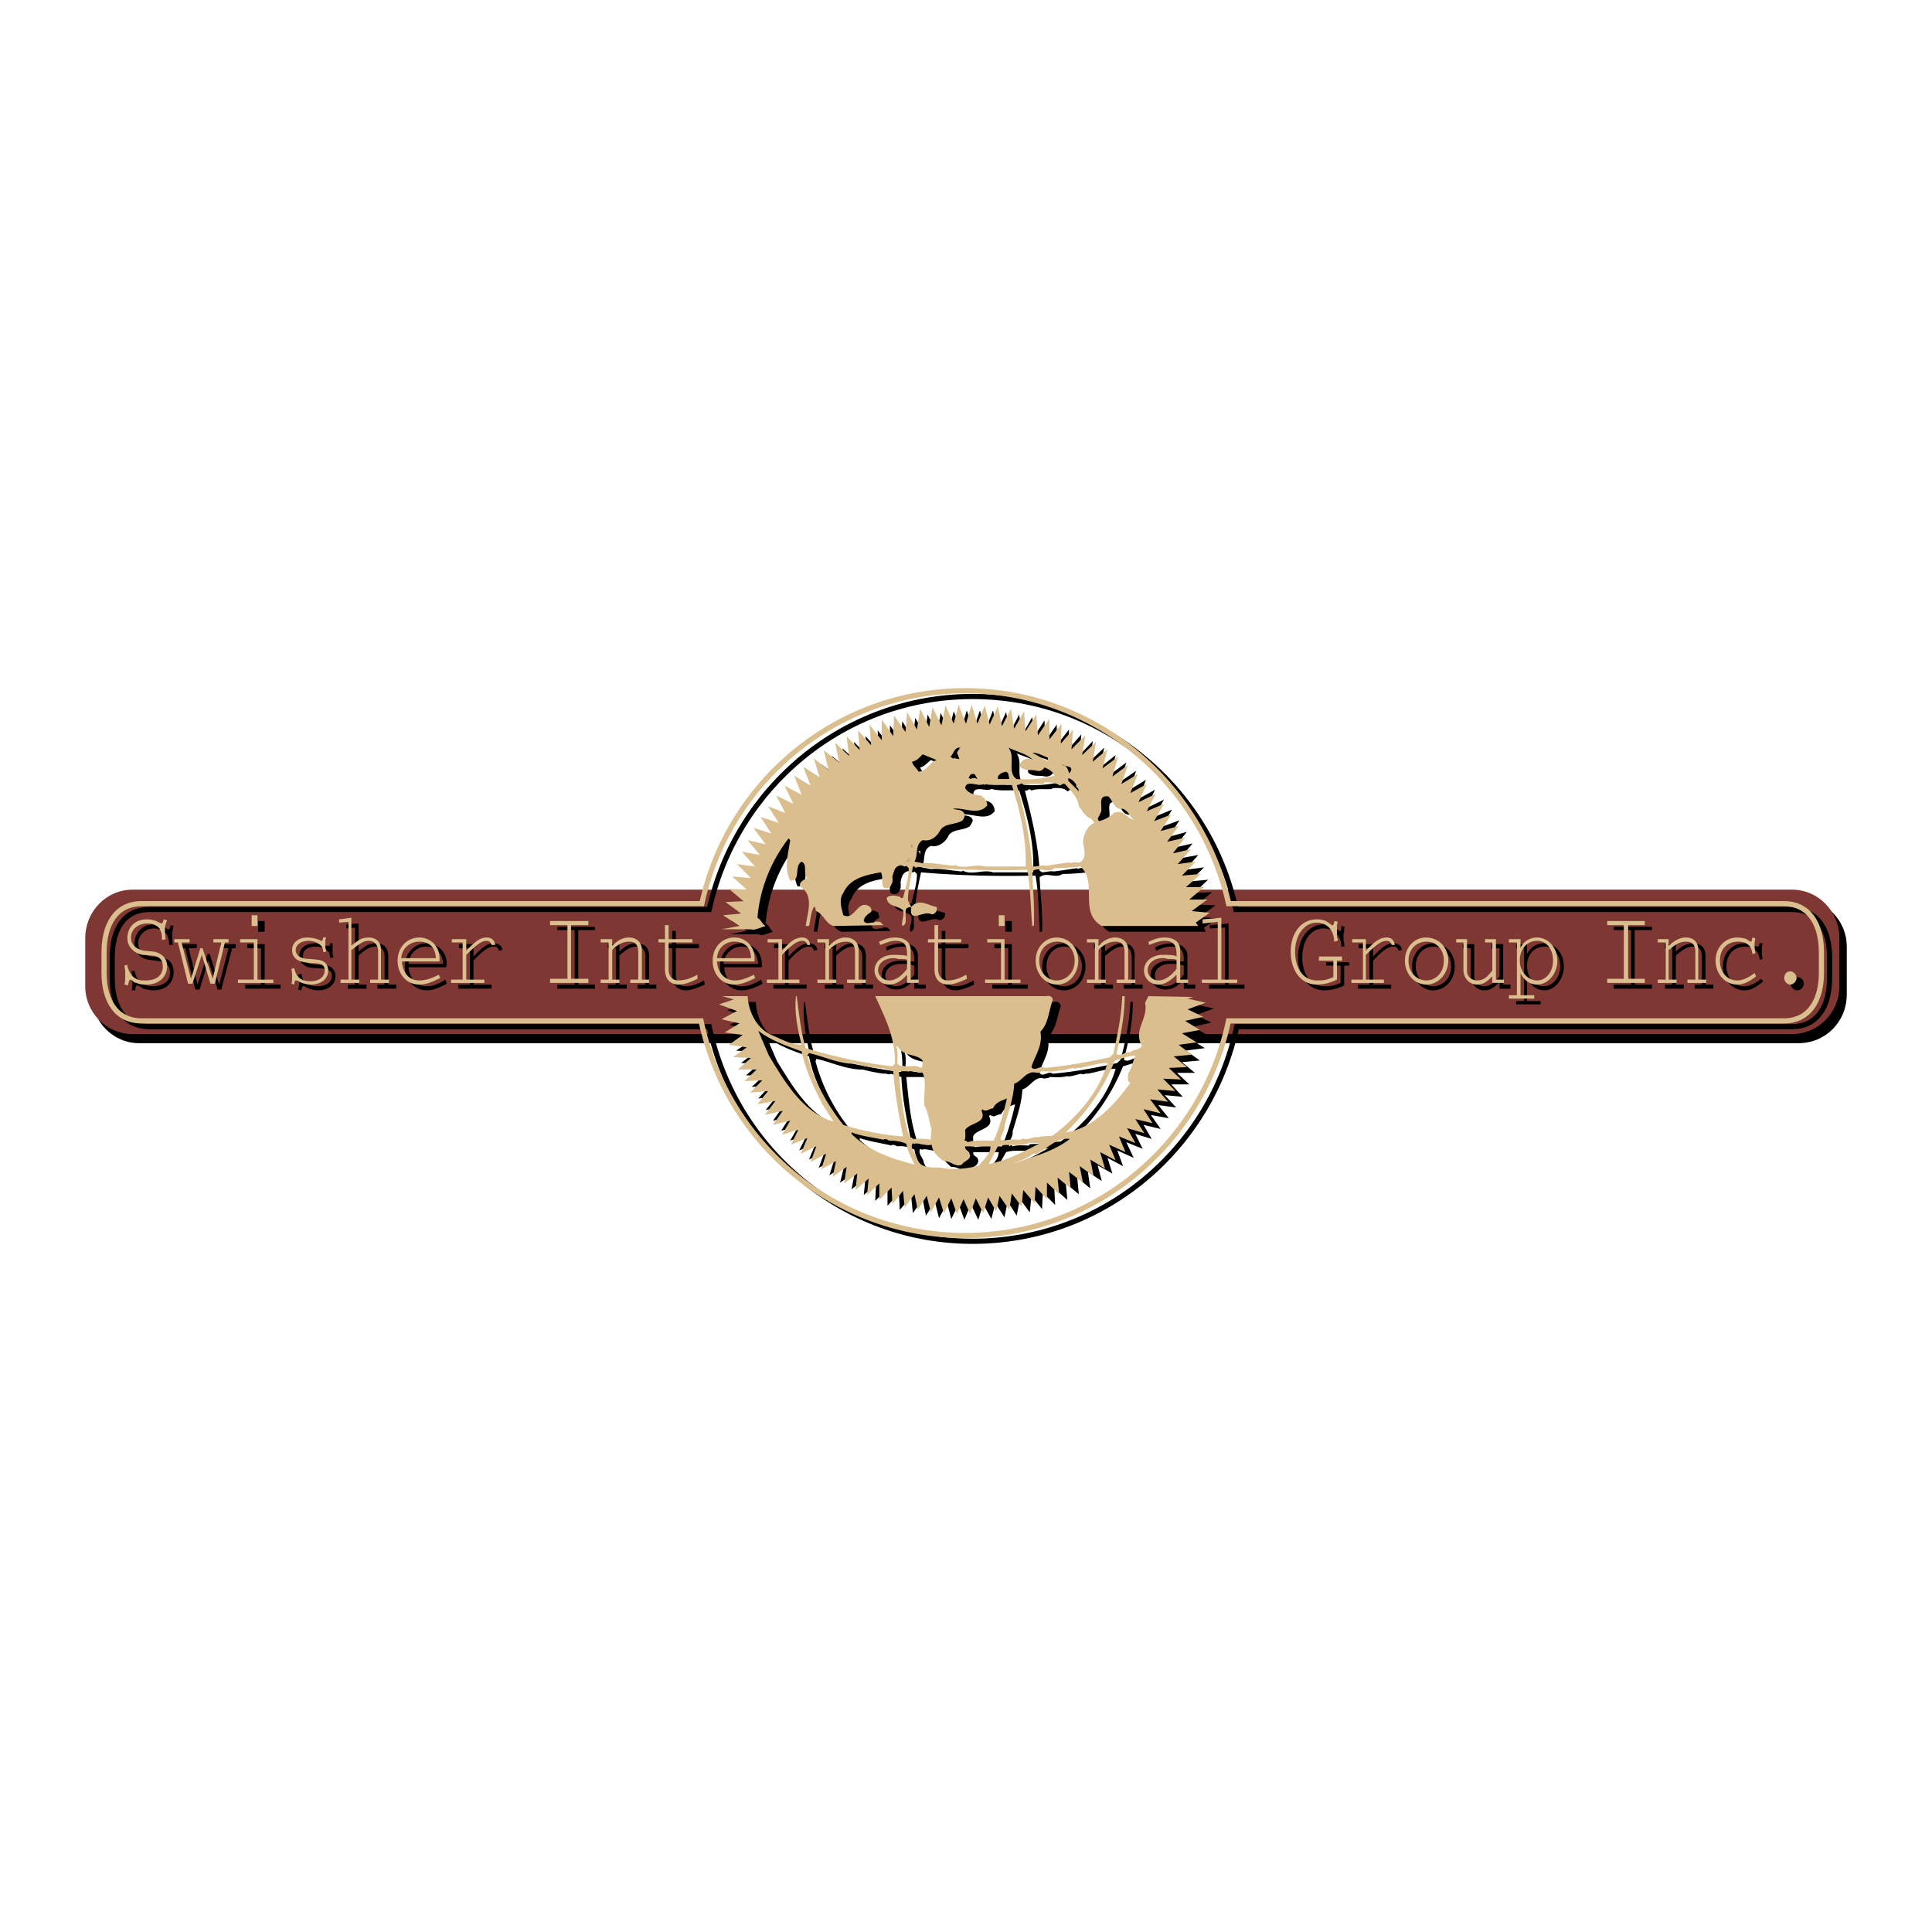<svg xmlns="http://www.w3.org/2000/svg" width="2500" height="2500" viewBox="0 0 192.756 192.756"><path fill-rule="evenodd" clip-rule="evenodd" fill="#fff" d="M0 0h192.756v192.756H0V0z"/><path d="M179.438 104.078c2.693 0 4.814-2.141 4.814-4.859v-4.776c0-2.636-2.121-4.777-4.814-4.777H13.889c-2.611 0-4.732 2.141-4.732 4.777v4.776c0 2.719 2.121 4.859 4.732 4.859h165.549z" fill-rule="evenodd" clip-rule="evenodd"/><path d="M178.785 103.172c2.611 0 4.732-2.141 4.732-4.775V93.62c0-2.718-2.121-4.859-4.732-4.859H13.236c-2.611 0-4.732 2.141-4.732 4.859v4.777c0 2.635 2.122 4.775 4.732 4.775h165.549z" fill-rule="evenodd" clip-rule="evenodd" fill="#7f3733"/><path d="M121.508 91.643l-1.795-.165 1.551-1.153-1.795-.082 1.469-1.235-1.795.082 1.387-1.317-1.795.165 1.387-1.4-1.877.247 1.307-1.482-1.795.329 1.223-1.482-1.795.412 1.225-1.565-1.795.494 1.061-1.647-1.795.658 1.061-1.729-1.795.741.979-1.729-1.713.824.816-1.812-1.633.906.734-1.894-1.633.988.654-1.894-1.551 1.07.57-1.894-1.549 1.153.488-1.894-1.549 1.235.406-1.977-1.387 1.317.246-1.976-1.307 1.4.164-2.059-1.305 1.482.08-1.977-1.223 1.565v-2.059l-1.143 1.647-.082-2.059-1.061 1.647-.164-1.977-.979 1.729-.326-1.977-.898 1.729-.406-1.977-.816 1.812-.49-1.977-.734 1.894-.57-1.894-.652 1.894-.654-1.894-.571 1.894-.734-1.812-.489 1.894-.816-1.73-.326 1.977-.98-1.809-.245 1.977-.979-1.647-.245 1.977-1.061-1.647-.082 1.977-1.142-1.565v2.059l-1.224-1.565.082 1.977-1.305-1.4.245 1.977-1.388-1.4.327 1.977-1.469-1.318.408 1.977-1.469-1.235.49 1.977-1.55-1.153.653 1.895-1.632-1.071.652 1.894-1.632-.988.816 1.895-1.713-.906.897 1.812-1.713-.824.897 1.729-1.713-.741.979 1.729-1.714-.576 1.061 1.646-1.794-.579 1.224 1.647-1.876-.494 1.306 1.564-1.795-.329 1.306 1.399-1.877-.164 1.387 1.317-1.795-.083 1.469 1.318-1.877-.082 1.55 1.235-1.795.083 1.55 1.153-1.795.165 1.55.989-1.713.33h2.937c.245.247 1.061-.165 1.387-.248-.327-.247-.327-.576-.734-.823.245-2.965 1.387-5.683 3.101-7.906l.082.165c-.164 1.235-.571 2.8 0 4.036 1.224.082.408-1.4 1.224-1.894.653.329 0 1.153.49 1.564-.326.247-.734.412-.734.906 1.55.905.734 2.635.652 3.953h.327c.163-.659.163-1.317.408-1.894.326-.083.163.33.326.412.816.411.897 1.235 1.713 1.482l4.896-.082-.326-.33c-.163 0-.408-.083-.571.082-.245-.082-.816.248-.979-.165 0-.412.408-.741.734-.906 0-.165-.082-.329-.082-.494-1.387-.906-1.468 1.4-2.692.823-.245-.658-.571-1.564 0-2.223.571-1.565 2.284-1.894 3.753-2.059.245.412-.082 1.07.163 1.482.326.247.816.083.897-.329.163-.165.082-.577.082-.742.082-.412.164-.906.653-1.071.326-.164.49.248.734 0l.245.248c0 .988-.327 1.977-.571 2.965-.082 0-.245 0-.327-.083-.408-.165-1.061-.247-1.387.083.082.906 1.224.659 1.714 1.235.163.577-.245.988-.082 1.564.653-.165.164-1.235.408-1.729.163-.083.326-.33.408-.083-.163 1.647 1.306.165 2.04.659.408 0 .734-.412.571-.741-.979-.165-1.713-.906-2.611 0l-.326-.659c.082-1.153.326-2.224.571-3.376 3.753.329 7.588.411 11.422.329.326 1.812.326 3.789.408 5.6h.246c.08-1.894-.164-3.624-.246-5.435.734-.577 1.551.165 2.285-.33.734 0 1.877-.083 2.529-.165 1.877 1.646-.164 4.529 2.121 5.929h9.629l-.164-.412 1.385-.903zm-13.055-12.107l-1.061-1.071v-.247c.491.083.899.741 1.061 1.318zm-1.387-2.553c.326.083.816.083.49.577l-.082.083a1.777 1.777 0 0 0-.408-.66c-.162 0-.244-.082-.326-.165.082.083.164.083.326.165zm-1.712-.823c0 .082 0 .247-.082.329l-1.551-.906c.654.083 1.06.412 1.633.577zm-1.469.247c-.326-.165-.734-.165-.979 0-.164.165-.408.329-.326.659.488.494 1.141.247 1.713.412.326 0 .57-.082.734-.329.408.165.896.329.979.823-1.387.33-2.367.412-3.834.33-.898-.906-.082-2.141-.734-3.129.814.327 1.794.575 2.447 1.234zm-2.694 1.153c.326.165.246.494.326.741h-1.223c.001-.494.489-.659.897-.741zm-3.181.247c.082.082.082.33.326.412l-.162.083c-.082-.165-.246-.083-.408-.083l-.082.083c-.082 0-.164-.083-.244-.083.162-.248.08-.577.57-.412zm-1.387-2.636c-.082.082-.245.329-.327.411l.163.659c-.082 0-.326.083-.408-.082-.082.247-.245 0-.408-.083.327-.328.327-.987.98-.905zm-5.14 11.366h-.245c.163-.083.245-.33.326-.33 0 .083 0 .247-.081.33zm.326-1.318l-.164-.33h.164v.33zm0-8.648c.408-.083.734-.494 1.061-.741l1.387.577c-.734.165-.979 1.153-1.795 1.153-.164-.412-.571-.659-.653-.989zm11.259 10.46H99.07c-.979-.33-2.039.329-3.019-.165l-.082.082c-1.061-.082-2.122-.329-3.101-.247l-.897-.165c.408-.741 0-1.73.897-2.142.734.165 1.387-.33 1.713-.906.327-.824 1.55-.577 2.203-1.071.082-.247.328-.412.246-.659-.246-.494-.816-.329-1.224-.494 1.224-.165 2.611.741 3.427-.33 0-.494-.246-.823-.652-.988-.49-.082-1.225-.165-1.469-.741.08-.906 1.305-.165 1.795-.494.896.247 1.875.083 2.773.165.818 2.554 1.552 5.354 1.388 8.155zm5.793-2.471c.082.741.326 1.4-.162 1.977-.328.247-.816-.083-1.143.165l-.082-.083c-.734.083-1.551.247-2.365.329-.246-.082-.898.083-1.143.083l-.246-.165c-.162-2.8-.814-5.436-1.469-7.988.328.082.408-.33.654 0 .57-.247 1.469-.083 2.039-.165l.082-.082c.408 0 1.141-.083 1.469.329.244-.082.326-.329.57-.247.49.659 1.225 1.4 1.387 2.306.326.412.654 1.071 1.143 1.153l.326.494c-.651.329-.978 1.153-1.06 1.894zm3.102-2.883c-.408.412-.98.659-1.469.823-.328-.247 0-.411.08-.741.408-.494-.408-1.894.734-1.729.572.412.654 1.4 1.551 1.235.572.247.734.824 1.143 1.235-.734-.246-1.225-1.234-2.039-.823z" fill-rule="evenodd" clip-rule="evenodd"/><path d="M107.066 76.983c-.162-.082-.244-.082-.326-.165.082.083.164.165.326.165zM91.238 86.537h.245c.081-.083.081-.247.081-.33-.081 0-.163.247-.326.33zM91.809 85.219v-.33h-.163l.163.33z" fill-rule="evenodd" clip-rule="evenodd" fill="#beb28c"/><path d="M16.89 92.713h-.145l-.288-.165c-.288-.165-.721-.33-1.082-.33-1.153 0-1.946.824-1.946 1.895 0 .906.577 1.565 1.514 1.647l1.081.165c.577.083.938.495.938 1.071 0 .906-.649 1.4-1.73 1.4-.433 0-.648-.084-.938-.166-.504-.246-.648-.576-.865-1.316v-.084l-.36.084.072.082.072.412v.494c0 .328 0 .494-.072.904h.36c0-.328.073-.494.217-.494 0 0 .144.084.36.166 0 .082.145.082.216.164.361.082.721.164 1.01.164 1.225 0 2.019-.74 2.019-1.811 0-.824-.433-1.401-1.298-1.483l-.937-.083c-.865-.165-1.298-.659-1.298-1.317 0-.824.721-1.483 1.586-1.483.577 0 1.082.33 1.298.659.144.33.144.412.216.988h.36c-.072-.412-.072-.741-.072-.906 0-.33 0-.412.145-.988l-.289-.083c-.072.249-.072.249-.144.414zM18.116 94.195v.412h.36l1.009 4.118h.432l.866-2.882.937 2.882h.361l1.081-4.118h.36v-.412h-1.514v.412h.793l-.936 3.623-.938-3.046h-.216l-1.009 3.046-.866-3.623h.793v-.412h-1.513zM25.757 91.889v1.071h.648v-1.071h-.648zm-1.081 2.306v.412h1.37v3.623H24.46v.412h3.533v-.412h-1.586v-4.035h-1.731zM32.966 94.113c-.072.247-.072.247-.216.247h-.216a2.902 2.902 0 0 0-1.153-.247c-.865 0-1.514.494-1.514 1.235 0 .412.144.741.433.905.288.248.648.33 1.369.33 1.154.082 1.442.246 1.442.824 0 .576-.577.988-1.442.988-.937 0-1.514-.412-1.586-1.236l-.36.082c.072.33.145.494.145.824s-.072.412-.145.658l.36.082c0-.328.072-.41.217-.41 0 0 .072 0 .216.082.216.164.793.328 1.226.328 1.009 0 1.73-.576 1.73-1.398 0-.412-.145-.66-.433-.906-.289-.166-.505-.248-1.37-.248-1.009-.082-1.441-.329-1.441-.905s.504-.906 1.298-.906a1.8 1.8 0 0 1 1.297.576c.072.165.072.247.144.576l.289-.082v-.083c-.073-.165-.073-.33-.073-.33v-.411-.247-.165-.165h-.217v.002zM35.778 92.137l-1.226.082v.412l.865-.082v5.682h-.721v.412h1.875v-.413h-.793v-2.882l.072-.083c.793-.659 1.081-.823 1.658-.823.576 0 .865.412.865.988v2.8h-.721v.412h1.875v-.412h-.793v-2.882c0-.741-.433-1.235-1.225-1.235-.36 0-.793.082-1.082.33-.216.165-.289.165-.649.494v-2.8zM44.501 96.502c.072-.166.072-.248.072-.33 0-1.153-.865-2.059-2.018-2.059-1.226 0-2.163.988-2.163 2.307 0 1.316.937 2.387 2.163 2.387.648 0 1.225-.246 2.018-.658l-.144-.412c-.793.494-1.297.66-1.874.66-1.009 0-1.658-.742-1.802-1.895h3.748zm-3.749-.33c.072-.988.793-1.729 1.73-1.729 1.009 0 1.658.658 1.73 1.729h-3.46zM50.124 94.772c-.072-.412-.36-.659-.865-.659-.577 0-1.081.33-2.019 1.317v-1.235h-1.442v.412h1.082v3.623h-1.154v.412h3.317v-.412H47.24v-2.388c1.009-1.071 1.514-1.4 2.019-1.4.289 0 .433.082.505.412l.36-.082zM55.603 92.466v.329h1.73v5.435h-1.73v.413h3.749v-.413h-1.658v-5.435h1.658v-.329h-3.749zM64.758 98.23v-2.882c0-.824-.504-1.235-1.297-1.235-.577 0-1.082.247-1.658.823v-.741H60.65v.412h.793v3.623h-.793v.412h1.874v-.412h-.721v-2.882l.072-.083c.649-.576 1.082-.823 1.658-.823.577 0 .865.329.865 1.152v2.635h-.793v.412h1.875v-.411h-.722zM67.065 92.878v1.317h-.649v.412h.649v2.719c0 .904.504 1.48 1.37 1.48.505 0 1.153-.246 1.875-.576l-.072-.412c-.722.412-1.298.578-1.803.578-.648 0-1.009-.412-1.009-1.154v-2.635h2.307v-.412h-2.307v-1.317h-.361zM76.005 96.502v-.33c0-1.153-.866-2.059-2.019-2.059-1.226 0-2.163.988-2.163 2.307 0 1.316.937 2.387 2.163 2.387.649 0 1.297-.246 2.09-.658l-.144-.412c-.793.494-1.37.66-1.946.66-1.009 0-1.658-.742-1.73-1.895h3.749zm-3.821-.33c.072-.988.865-1.729 1.802-1.729 1.009 0 1.586.658 1.658 1.729h-3.46zM81.556 94.772c-.072-.412-.36-.659-.865-.659-.577 0-1.081.33-2.019 1.317v-1.235H77.23v.412h1.082v3.623h-1.154v.412h3.317v-.412h-1.803v-2.388c1.009-1.071 1.514-1.4 2.019-1.4.289 0 .433.082.505.412l.36-.082zM86.386 98.23v-2.882c0-.824-.504-1.235-1.297-1.235-.577 0-1.081.247-1.658.823v-.741h-1.153v.412h.793v3.623h-.793v.412h1.874v-.412h-.722v-2.882l.072-.083c.648-.576 1.081-.823 1.658-.823.576 0 .865.329.865 1.152v2.635h-.793v.412h1.875v-.411h-.721zM91.577 98.23v-2.882c0-.741-.577-1.235-1.514-1.235-.504 0-.937.082-1.586.33l-.072.082.072.33c.649-.33 1.082-.412 1.586-.412.793 0 1.153.329 1.153 1.317v.165h-.144c-.433-.083-.865-.083-1.226-.083-1.081 0-1.874.577-1.874 1.483 0 .822.576 1.398 1.441 1.398.577 0 1.153-.246 1.802-.988v.906h1.154v-.411h-.792zm-.361-.988c-.577.742-1.225 1.154-1.802 1.154s-1.082-.494-1.082-1.07c0-.66.649-1.154 1.514-1.154h.505c.577.082.577.082.865.164v.906zM93.956 92.878v1.317h-.649v.412h.649v2.719c0 .904.504 1.48 1.369 1.48.505 0 1.154-.246 1.875-.576l-.072-.412c-.72.412-1.297.578-1.802.578-.648 0-1.009-.412-1.009-1.154v-2.635h2.307v-.412h-2.307v-1.317h-.361zM100.299 91.889v1.071h.65v-1.071h-.65zm-1.08 2.306v.412h1.369v3.623h-1.586v.412h3.533v-.412h-1.586v-4.035h-1.73zM106.139 94.113c-1.152 0-2.162.988-2.162 2.307 0 1.316.938 2.387 2.162 2.387 1.227 0 2.162-1.07 2.162-2.387 0-1.319-.936-2.307-2.162-2.307zm.072.33c.938 0 1.73.823 1.73 1.977 0 1.152-.793 1.977-1.803 1.977-.938 0-1.73-.906-1.73-1.977 0-1.154.721-1.977 1.803-1.977zM113.203 98.23v-2.882c0-.824-.432-1.235-1.225-1.235-.576 0-1.082.247-1.73.823v-.741h-1.082v.412h.723v3.623h-.723v.412h1.875v-.412h-.793v-2.882l.145-.083c.648-.576 1.082-.823 1.586-.823.648 0 .938.329.938 1.152v2.635h-.793v.412h1.873v-.411h-.794zM118.467 98.23v-2.882c0-.741-.648-1.235-1.586-1.235-.434 0-.938.082-1.514.33l-.145.082.145.33c.648-.33 1.08-.412 1.514-.412.865 0 1.225.329 1.225 1.317v.165h-.143c-.506-.083-.865-.083-1.227-.083-1.154 0-1.947.577-1.947 1.483 0 .822.65 1.398 1.443 1.398.648 0 1.225-.246 1.873-.988v.906h1.154v-.411h-.792zm-.362-.988c-.576.742-1.225 1.154-1.803 1.154-.648 0-1.08-.494-1.08-1.07 0-.66.648-1.154 1.441-1.154h.576c.506.082.578.082.865.164v.906h.001zM122.576 92.137l-1.875.164v.329l1.514-.082v5.682h-1.586v.413h3.533v-.413h-1.586v-6.093zM133.822 92.384v.165c0 .247-.072.33-.145.33h-.072c-.072-.083-.217-.165-.432-.33-.217-.165-.723-.33-1.082-.33-1.514 0-2.596 1.4-2.596 3.294 0 1.895 1.082 3.293 2.596 3.293.648 0 1.369-.164 2.018-.494v-1.977h.506v-.328h-2.307v.328h1.441v1.73c-.793.33-1.01.33-1.658.33-1.297 0-2.162-1.154-2.162-2.883s.865-2.883 2.162-2.883c1.01 0 1.73.742 1.73 1.812h.359l-.072-.165v-.247c-.072-.082-.072-.329-.072-.577 0-.247 0-.33.072-.494v-.082-.248s.072-.082.072-.165l-.358-.079zM139.877 94.772c-.072-.412-.359-.659-.865-.659-.576 0-1.08.33-2.018 1.317v-1.235h-1.441v.412h1.08v3.623h-1.152v.412h3.316v-.412h-1.803v-2.388c1.01-1.071 1.514-1.4 2.018-1.4.289 0 .434.082.506.412l.359-.082zM142.977 94.113c-1.152 0-2.09.988-2.09 2.307 0 1.316.938 2.387 2.09 2.387 1.227 0 2.164-1.07 2.164-2.387 0-1.319-.938-2.307-2.164-2.307zm.072.33c1.01 0 1.73.823 1.73 1.977 0 1.152-.793 1.977-1.803 1.977-.936 0-1.729-.906-1.729-1.977.001-1.154.722-1.977 1.802-1.977zM145.934 94.195v.412h.793v2.635c0 .906.576 1.564 1.369 1.564.576 0 .938-.246 1.514-.822v.658h1.082v-.412h-.721v-4.035h-1.154v.412h.793v2.801c-.576.74-1.01.988-1.514.988-.576 0-1.01-.412-1.01-.988v-3.213h-1.152zM152.35 97.572c.432.824 1.01 1.234 1.73 1.234 1.08 0 1.945-1.152 1.945-2.387 0-1.319-.865-2.307-2.018-2.307-.506 0-1.082.247-1.371.659-.07.083-.143.165-.287.412v-.989h-1.082v.412h.793v5.271h-.793v.328h2.451v-.328h-1.369v-2.305h.001zm1.73-3.129c.938 0 1.586.823 1.586 1.977 0 1.07-.721 1.977-1.658 1.977s-1.658-.906-1.658-2.061c0-1.07.72-1.893 1.73-1.893zM161 92.466v.329h1.73v5.435H161v.413h3.82v-.413h-1.728v-5.435h1.728v-.329H161zM170.156 98.23v-2.882c0-.824-.506-1.235-1.227-1.235-.576 0-1.152.247-1.73.823v-.741h-1.08v.412h.721v3.623h-.721v.412h1.873v-.412h-.793v-2.882l.072-.083c.721-.576 1.082-.823 1.658-.823.65 0 .865.329.865 1.152v2.635h-.721v.412h1.875v-.411h-.792zM175.562 94.113c-.072.247-.072.33-.217.33-.072 0-.143 0-.359-.165a3.306 3.306 0 0 0-1.01-.165c-1.154 0-2.09.988-2.09 2.307 0 1.316.936 2.387 2.162 2.387.576 0 1.082-.246 1.875-.904l-.217-.248c-.576.494-1.154.742-1.73.742-.938 0-1.73-.824-1.73-1.977 0-1.154.721-1.977 1.875-1.977.865 0 1.369.494 1.441 1.317l.289-.082c-.072-.494-.072-.577-.072-.824s0-.33.072-.741h-.289zM179.311 97.49c-.359 0-.648.328-.648.658s.289.658.648.658c.361 0 .65-.328.65-.658 0-.412-.289-.658-.65-.658z" fill-rule="evenodd" clip-rule="evenodd"/><path d="M178.785 90.737h-55.482c-2.611-12.189-13.381-21.248-26.271-21.248-12.811 0-23.581 9.059-26.273 21.248H14.95c-2.692 0-3.753 2.141-3.753 4.776v2.059c0 2.717 1.061 4.859 3.753 4.859h55.809c2.611 12.271 13.381 21.412 26.273 21.412 12.973 0 23.742-9.141 26.354-21.412h55.4c2.611 0 3.754-2.143 3.754-4.859v-2.059c-.001-2.635-1.144-4.776-3.755-4.776z" fill="none" stroke="#000" stroke-width=".515" stroke-miterlimit="2.613"/><path d="M72.879 99.961l1.143.328-1.469.494 1.795.66-1.55.822 1.795.412-1.469.824 1.795.33-1.469.988 1.877.164-1.387 1.07 1.795.082-1.305 1.154h1.795l-1.224 1.152 1.795-.082-1.142 1.234 1.795-.164-1.061 1.318 1.713-.33-.979 1.4 1.713-.412-.897 1.4 1.713-.412-.816 1.4 1.632-.494-.734 1.482 1.632-.66-.653 1.566 1.55-.742-.571 1.564 1.55-.822-.489 1.564 1.468-.906-.408 1.646 1.469-.988-.326 1.648 1.387-1.072-.163 1.648 1.224-1.07-.082 1.646 1.224-1.152v1.646l1.142-1.236.082 1.648 1.143-1.318.163 1.646.979-1.398.326 1.646.897-1.4.408 1.646.816-1.482.408 1.566.734-1.482.571 1.564.653-1.564.734 1.564.49-1.564.816 1.482.406-1.566.898 1.4.326-1.564.898 1.4.326-1.646.979 1.316.164-1.646 1.061 1.318.08-1.648 1.225 1.236-.082-1.648 1.307 1.154-.164-1.648 1.305 1.072-.162-1.648 1.305 1.07-.244-1.646 1.387.906-.408-1.564 1.469.822-.488-1.564 1.549.824-.57-1.564 1.633.74-.736-1.564 1.633.658-.734-1.482 1.631.494-.814-1.398 1.713.41-.979-1.398 1.795.328-1.061-1.316 1.795.246-1.143-1.234 1.795.164-1.143-1.236h1.795l-1.223-1.152h1.793l-1.305-1.07 1.795-.164-1.387-.988 1.877-.248-1.469-.906 1.795-.328-1.469-.906 1.795-.412-1.551-.742 1.795-.658-1.795-.412.572-.246h-4.488l-.326.576c.326 1.646-1.225 2.801-.326 4.365-.326.494-.816.328-1.225.658-.488-.082-.896.494-1.387.164.49-1.893.898-3.787.898-5.764h-.246c-.082 1.977-.488 3.953-.979 5.764l-.326.33c-2.121.494-4.488.906-6.445 1.07-.49-.328-.98.412-1.307-.082.246-1.152 1.143-2.059.816-3.541.898-.906.898-2.059 1.305-3.129-.08-.33-.326-.494-.652-.412H88.137c.897 2.141 2.04 4.199 1.877 6.752l-.164.248c-3.019-.412-5.875-.988-8.649-1.895-.489-1.646-.652-3.377-.897-5.105h-.082c-.163 1.646.164 3.293.49 4.859-.979 0-2.04-.576-2.938-.988-1.55-.66-2.284-2.307-2.366-3.871h-2.529v.001zm31.332 7.658c.164-.082.408 0 .49-.164.408 0 1.141.082 1.713-.082.408.082.979-.166 1.469-.248.082.166.488-.082.652 0 .898-.164 1.795-.494 2.773-.494-.814 2.801-2.938 5.354-5.467 7.248-.488.082-1.061 0-1.467.164-.408-.082-.898.166-1.307.082-.162.084-.326-.082-.408.166-.408 0-1.143-.082-1.631.082-.082-.082-.082-.164-.246-.082l-.08.082c-.164-.494.408-.906.326-1.482.408-1.4.896-2.719.979-4.199.817-.249 1.225-1.401 2.204-1.073zm-7.098 5.684c.488-.742 2.201-.66 1.549-1.977l.164-.082c.326.328.652-.084 1.061-.084.326-.658.734-.74 1.387-.988-.326 1.482-.734 2.883-1.305 4.201-.898 0-1.959-.082-2.693.082 0-.082-.162-.082-.327-.082.244-.33.082-.742.164-1.07zm-4.08-2.471c.408.74.49 1.646.734 2.471-.163.246-.082.658-.082.988-.653-.248-1.224-.082-1.876-.166 0-.082-.164-.082-.245-.082-.734-2.059-.897-4.281-1.142-6.588h1.713c.163.164.49.082.653.164.408.906.163 2.143.245 3.213zm-2.693-5.93c.571 1.152 1.876.74 2.448 1.482 0 .246.082.576-.082.74-.653-.412-1.224 0-1.958-.328-.082.246-.245 0-.408-.084 0-.576.082-1.234-.082-1.729l.082-.081zm-12.809.989l-1.061-2.471c1.305.988 2.774 1.482 4.243 1.977.408 1.977 1.224 3.705 2.203 5.436l1.061 1.564c-3.102-.825-4.896-4.036-6.446-6.506zm7.343 6.836a18.152 18.152 0 0 1-3.508-6.836l.082-.248c1.55.33 2.938 1.07 4.651 1.07.652.166 1.387.33 2.121.412.082-.082.571.166.653 0l1.061.33c.082 2.223.571 4.365.979 6.506a24.59 24.59 0 0 1-6.039-1.234zm.897.988v-.166c.979.33 2.122.494 3.182.742.082-.166.408 0 .571.082.653-.082 1.142.082 1.713.33.082.74.489 1.398.816 2.059-2.284-.576-4.487-1.319-6.282-3.047zm12.729 3.129c-1.061.246-2.285.412-3.346.33-.979-.33-2.61.246-3.019-1.318-.082-.412-.571-.742-.326-1.236l.163.084c.489-.166 1.143.246 1.795.082.082.658.653 1.234 1.143 1.646.734-.082 1.224.658 1.876.33.246-.412 1.062-.494.734-1.236-.162-.164-.488-.246-.406-.576h2.527c0 .741-.733 1.318-1.141 1.894zm1.141-.164h-.244l.98-1.73c.979-.33 2.203.082 3.1-.33.326-.082.898.084 1.305-.164-1.632.905-3.264 1.812-5.141 2.224zm2.203 0c.736-.33 1.469-.494 2.041-.988h.326c1.143-.578 1.957-1.648 3.346-1.566-1.715 1.317-3.754 1.812-5.713 2.554zm11.668-8.155c-1.469 2.141-3.672 4.695-6.363 5.023a20.026 20.026 0 0 0 4.895-7.164c.652-.166 1.389-.494 2.041-.494-.246.576-.326 1.234-.734 1.811.081.248-.246.66.161.824z" fill-rule="evenodd" clip-rule="evenodd"/><path d="M120.691 91.066l-1.795-.165 1.551-1.153h-1.795l1.469-1.235h-1.795l1.469-1.317-1.877.165 1.387-1.4-1.795.247 1.307-1.482-1.795.412 1.223-1.565-1.795.412 1.143-1.565-1.795.494 1.061-1.647-1.713.659.979-1.729-1.713.741.896-1.729-1.713.824.816-1.812-1.633.906.734-1.894-1.631.988.652-1.894-1.551 1.153.572-1.977-1.551 1.153.49-1.895-1.469 1.235.326-1.977-1.387 1.318.326-1.977-1.387 1.4.162-1.977-1.225 1.4.082-1.977-1.223 1.564v-2.059l-1.143 1.647-.164-2.059-1.061 1.647-.162-1.977-.98 1.729-.326-1.977-.896 1.729-.408-1.977-.816 1.812-.49-1.894-.734 1.812-.571-1.895-.571 1.895-.734-1.895-.49 1.895-.815-1.812-.408 1.977-.897-1.812-.326 1.977-.897-1.812-.326 2.059-.979-1.729-.164 1.979-1.143-1.647-.081 2.059-1.143-1.647v2.059l-1.224-1.565.164 2.059-1.306-1.482.163 1.977-1.305-1.4.245 1.977-1.387-1.318.408 1.977-1.55-1.235.489 1.977-1.469-1.153.571 1.894-1.631-1.071.734 1.895-1.632-.988.734 1.894-1.713-.905.897 1.812-1.713-.823.897 1.729-1.713-.659 1.06 1.647-1.795-.577 1.061 1.647-1.795-.576 1.224 1.647-1.795-.412 1.224 1.482-1.795-.33 1.306 1.483-1.795-.248 1.387 1.4-1.876-.165 1.468 1.318-1.795-.083 1.469 1.235-1.795.083 1.55 1.153-1.795.165 1.631 1.071-1.795.33H75c.164.165 1.061-.248 1.387-.33-.408-.247-.408-.577-.816-.824.245-2.965 1.387-5.683 3.1-7.906l.164.165c-.164 1.235-.653 2.8 0 4.035 1.142.083.326-1.4 1.142-1.894.653.33.082 1.235.571 1.647-.327.165-.816.33-.734.824 1.469.906.734 2.635.571 3.953h.326c.163-.577.163-1.318.489-1.895.245-.082.082.33.245.412.816.412.897 1.235 1.713 1.482l4.977-.083-.326-.329c-.245 0-.49-.083-.653.082-.245-.082-.734.247-.979-.165 0-.411.489-.741.734-.906.082-.165 0-.33-.082-.494-1.305-.906-1.468 1.4-2.692.824-.163-.659-.489-1.565 0-2.224.653-1.482 2.285-1.812 3.753-2.059.245.411 0 1.07.245 1.482.245.248.734.083.816-.33.164-.165.082-.576.082-.741.163-.411.163-.905.653-1.07.327-.165.571.247.734 0l.245.247c0 .988-.326 1.977-.571 2.965-.082 0-.245.083-.245-.082-.408-.165-1.142-.247-1.387.082.082.906 1.143.741 1.632 1.235.163.577-.164.988-.082 1.565.652-.165.163-1.153.408-1.73.163-.082.326-.247.49-.082-.245 1.647 1.305.165 2.04.659.326 0 .653-.412.49-.742-.897-.165-1.714-.906-2.529 0l-.327-.659c0-1.153.327-2.224.49-3.376 3.753.33 7.587.412 11.423.33.326 1.812.326 3.788.488 5.6h.164c.082-1.812-.082-3.624-.164-5.436.652-.576 1.551.248 2.203-.329.734 0 1.877-.082 2.611-.165 1.795 1.647-.244 4.529 2.121 5.93h9.629l-.246-.33 1.388-.988zm-13.054-12.107l-1.059-1.071v-.247c.488.083.979.742 1.059 1.318zm-1.387-2.552c.328.082.816.082.572.576l-.164.165c-.08-.33-.162-.577-.408-.741-.162 0-.244-.083-.326-.165.164.082.244.082.326.165zm-1.713-.824c0 .165.082.248-.082.33l-1.469-.823c.573-.001 1.061.328 1.551.493zm-1.469.247c-.244-.165-.734-.165-.979 0-.164.165-.408.33-.326.659.488.494 1.143.247 1.713.412.326.082.57-.083.734-.33.408.165.898.412.979.824-1.305.329-2.365.412-3.834.329-.898-.906 0-2.142-.734-3.129.817.411 1.795.576 2.447 1.235zm-2.691 1.153c.326.165.244.494.326.741H99.56c-.081-.494.491-.659.817-.741zm-3.184.247c.164.083.164.33.326.412l-.08.082c-.082-.165-.326-.082-.491-.082l-.081.082c-.082 0-.082-.082-.245-.082.164-.247.164-.494.571-.412zm-1.386-2.635c-.082.082-.245.33-.327.494l.245.659c-.163-.082-.408 0-.489-.165-.082.248-.245 0-.408-.082.326-.33.408-.989.979-.906zm-5.14 11.365h-.245c.163-.083.245-.33.326-.33 0 .083.082.247-.081.33zm.326-1.318l-.082-.329h.082v.329zm0-8.647c.49-.083.734-.412 1.061-.741l1.387.577c-.653.165-.979 1.153-1.795 1.153-.163-.33-.571-.577-.653-.989zm11.341 10.459h-4.08c-.979-.33-2.039.33-3.018-.165l-.082.082c-1.061-.082-2.121-.33-3.1-.247l-.816-.165c.408-.659 0-1.647.816-2.141.816.165 1.387-.33 1.713-.906.408-.823 1.55-.577 2.285-1.07.082-.165.245-.33.163-.659-.245-.494-.734-.329-1.142-.494 1.142-.165 2.529.741 3.427-.33 0-.412-.326-.823-.652-.988-.572-.083-1.225-.165-1.551-.741.082-.906 1.305-.083 1.877-.412.814.165 1.795.083 2.773.083.817 2.553 1.469 5.353 1.387 8.153zm5.711-2.471c.082.741.408 1.4-.162 1.977-.326.247-.816-.083-1.061.165l-.164-.083c-.734.083-1.549.248-2.283.33-.328-.082-.98.083-1.225.083l-.164-.165c-.244-2.8-.814-5.436-1.549-7.989.326.083.488-.33.652 0 .652-.165 1.469-.083 2.039-.083l.082-.165c.408 0 1.143 0 1.551.33.162-.083.244-.247.488-.165.49.577 1.307 1.318 1.387 2.224.328.412.654 1.071 1.225 1.235l.326.412c-.734.329-1.06 1.153-1.142 1.894zm3.101-2.882c-.408.412-.898.658-1.469.823-.326-.247 0-.412.082-.741.406-.494-.408-1.895.814-1.729.49.412.572 1.4 1.469 1.235.572.247.734.824 1.143 1.235-.652-.247-1.142-1.235-2.039-.823z" fill-rule="evenodd" clip-rule="evenodd" fill="#dabe8d"/><path d="M106.25 76.407c-.082-.083-.162-.083-.326-.165.082.082.164.165.326.165zM90.422 85.96h.245c.163-.083.082-.247.082-.33-.082 0-.164.247-.327.33zM90.993 84.642v-.329h-.081l.081.329zM16.169 92.137h-.072l-.36-.165c-.289-.165-.721-.248-1.082-.248-1.154 0-1.946.741-1.946 1.895 0 .824.649 1.482 1.514 1.647l1.081.083c.648.082.938.494.938 1.071 0 .906-.649 1.398-1.731 1.398-.36 0-.649 0-.937-.164-.433-.246-.649-.576-.865-1.234v-.166l-.289.082v.084l.072.41v.496c0 .328 0 .576-.072.904l.36.082c.072-.41.144-.576.216-.576s.216.082.361.248c0 0 .144.082.288.082.288.164.648.164 1.009.164 1.153 0 2.019-.74 2.019-1.811 0-.825-.504-1.319-1.37-1.483l-.938-.082c-.792-.165-1.297-.577-1.297-1.318 0-.823.721-1.4 1.658-1.4.504 0 1.081.247 1.225.577.145.329.217.411.217 1.07l.36-.082c-.072-.412-.072-.742-.072-.906 0-.33 0-.412.216-.988l-.36-.083c.001.248-.07.248-.143.413zM17.395 93.702v.329h.36l1.009 4.117h.433l.937-2.882.866 2.882h.432l1.009-4.117h.36v-.329h-1.513v.329h.793l-.865 3.623-1.009-3.047h-.217l-.937 3.047-.937-3.623h.793v-.329h-1.514zM25.108 91.313v1.071h.577v-1.071h-.577zm-1.153 2.389v.329h1.37v3.706h-1.586v.33h3.532v-.33h-1.586v-4.035h-1.73zM32.246 93.537c-.072.247-.072.33-.145.33-.072 0-.072 0-.216-.083a3.548 3.548 0 0 0-1.226-.247c-.865 0-1.514.494-1.514 1.235 0 .412.144.741.505.988.288.165.649.248 1.297.33 1.153 0 1.442.164 1.442.74 0 .66-.577 1.072-1.442 1.072-.937 0-1.441-.494-1.586-1.318l-.289.082c.072.33.072.494.072.906 0 .246 0 .33-.072.576l.289.082c0-.328.072-.412.216-.412 0 0 .072 0 .216.084.216.164.793.328 1.226.328 1.009 0 1.73-.576 1.73-1.4 0-.328-.144-.658-.36-.822-.361-.248-.577-.248-1.442-.33-.937 0-1.441-.33-1.441-.906 0-.494.504-.906 1.297-.906.504 0 1.082.247 1.297.577.072.165.145.247.145.576l.288-.083v-.082c0-.165-.072-.247-.072-.33v-.412-.247-.165c.072 0 .072-.083.072-.165h-.287v.002zM35.057 91.56l-1.226.165v.33l.937-.082v5.764h-.793v.33h1.875v-.33h-.793v-2.964l.144-.082c.721-.577 1.082-.824 1.586-.824.577 0 .937.412.937 1.07v2.8h-.793v.33h1.875v-.33h-.792v-2.964c0-.741-.433-1.235-1.226-1.235-.36 0-.793.083-1.082.33-.216.165-.288.165-.648.494V91.56h-.001zM43.852 95.925v-.33c0-1.152-.865-2.059-2.019-2.059-1.226 0-2.163.988-2.163 2.306 0 1.399.937 2.388 2.163 2.388.649 0 1.298-.246 2.091-.658l-.145-.33c-.793.412-1.37.576-1.946.576-1.009 0-1.658-.74-1.73-1.893h3.749zm-3.82-.33c.071-.988.865-1.646 1.802-1.646 1.009 0 1.586.576 1.658 1.646h-3.46zM49.403 94.278c-.072-.494-.36-.741-.865-.741-.577 0-1.082.33-2.019 1.318v-1.153h-1.442v.329h1.082v3.706h-1.154v.33h3.316v-.33H46.52v-2.47c1.009-.988 1.514-1.4 2.019-1.4.288 0 .433.165.505.412h.359v-.001zM54.882 91.889v.412h1.73v5.353h-1.73v.412h3.821v-.412h-1.731v-5.353h1.731v-.412h-3.821zM64.038 97.736v-2.964c0-.741-.505-1.235-1.298-1.235-.576 0-1.081.247-1.658.823v-.658h-1.153v.329h.793v3.706h-.793v.33h1.875v-.33h-.721v-2.964l.072-.082c.649-.577 1.082-.741 1.658-.741s.865.329.865 1.07v2.717h-.793v.33h1.874v-.33h-.721v-.001zM66.345 92.301v1.4h-.649v.329h.649v2.717c0 .906.504 1.482 1.37 1.482.577 0 1.226-.246 1.874-.576v-.412c-.721.412-1.369.576-1.874.576-.649 0-1.009-.41-1.009-1.152V94.03h2.379v-.329h-2.379v-1.4h-.361zM75.284 95.925v-.33c0-1.152-.865-2.059-2.019-2.059-1.226 0-2.163.988-2.163 2.306 0 1.399.937 2.388 2.163 2.388.649 0 1.298-.246 2.091-.658l-.145-.33c-.793.412-1.369.576-1.874.576-1.009 0-1.73-.74-1.803-1.893h3.75zm-3.749-.33c.072-.988.793-1.646 1.73-1.646 1.009 0 1.658.576 1.658 1.646h-3.388zM80.835 94.278c-.072-.494-.36-.741-.793-.741-.648 0-1.153.33-2.019 1.318v-1.153h-1.441v.329h1.081v3.706H76.51v.33h3.244v-.33h-1.73v-2.47c.938-.988 1.514-1.4 2.019-1.4.289 0 .433.165.505.412h.287v-.001zM85.665 97.736v-2.964c0-.741-.504-1.235-1.297-1.235-.577 0-1.082.247-1.658.823v-.658h-1.153v.329h.793v3.706h-.793v.33h1.875v-.33h-.721v-2.964l.072-.082c.649-.577 1.082-.741 1.658-.741s.865.329.865 1.07v2.717h-.792v.33h1.874v-.33h-.723v-.001zM90.855 97.736v-2.964c0-.741-.577-1.235-1.514-1.235-.504 0-.937.083-1.586.412h-.072l.145.329c.649-.247 1.082-.412 1.514-.412.865 0 1.154.412 1.154 1.318v.247l-.072-.082c-.504-.083-.937-.083-1.297-.083-1.081 0-1.875.659-1.875 1.564 0 .742.649 1.4 1.442 1.4.648 0 1.226-.328 1.802-.988v.824h1.154v-.33h-.795zm-.36-1.07c-.577.742-1.154 1.152-1.802 1.152-.577 0-1.082-.492-1.082-.988 0-.74.649-1.235 1.514-1.235.072 0 .288 0 .505.083.576 0 .648 0 .865.082v.906zM93.234 92.301v1.4h-.649v.329h.649v2.717c0 .906.505 1.482 1.37 1.482.505 0 1.154-.246 1.875-.576l-.072-.412c-.721.412-1.298.576-1.803.576-.648 0-1.009-.41-1.009-1.152V94.03h2.307v-.329h-2.307v-1.4h-.361zM99.65 91.313v1.071h.576v-1.071h-.576zm-1.152 2.389v.329h1.369v3.706h-1.586v.33h3.533v-.33h-1.588v-4.035h-1.728zM105.418 93.537c-1.154 0-2.09.988-2.09 2.306 0 1.317.936 2.388 2.162 2.388 1.152 0 2.09-1.07 2.09-2.388 0-1.318-.937-2.306-2.162-2.306zm.072.412c1.01 0 1.73.823 1.73 1.894 0 1.153-.793 1.976-1.803 1.976-.938 0-1.73-.822-1.73-1.976.001-1.153.793-1.894 1.803-1.894zM112.555 97.736v-2.964c0-.741-.504-1.235-1.297-1.235-.578 0-1.082.247-1.658.823v-.658h-1.154v.329h.793v3.706h-.793v.33h1.875v-.33h-.721v-2.964l.072-.082c.648-.577 1.08-.741 1.658-.741.576 0 .865.329.865 1.07v2.717h-.793v.33h1.873v-.33h-.72v-.001zM117.746 97.736v-2.964c0-.741-.578-1.235-1.514-1.235-.506 0-.938.083-1.586.412h-.072l.072.329c.648-.247 1.08-.412 1.586-.412.793 0 1.152.412 1.152 1.318v.247l-.145-.082c-.432-.083-.865-.083-1.225-.083-1.082 0-1.875.659-1.875 1.564 0 .742.578 1.4 1.441 1.4.578 0 1.154-.328 1.803-.988v.824h1.154v-.33h-.791zm-.361-1.07c-.576.742-1.225 1.152-1.803 1.152-.576 0-1.08-.492-1.08-.988 0-.74.648-1.235 1.514-1.235.072 0 .217 0 .504.083.578 0 .578 0 .865.082v.906zM121.855 91.56l-1.875.165v.412l1.514-.165v5.764h-1.586v.33h3.533v-.33h-1.586V91.56zM133.174 91.889l-.072.083c0 .247-.072.329-.145.329h-.072c-.072 0-.145-.165-.361-.247-.287-.247-.721-.33-1.152-.33-1.514 0-2.596 1.318-2.596 3.212 0 1.978 1.082 3.294 2.596 3.294.648 0 1.369-.164 2.018-.494v-1.894h.506v-.412h-2.307v.412h1.441v1.647c-.793.328-1.01.328-1.658.328-1.299 0-2.162-1.152-2.162-2.882 0-1.647.938-2.882 2.162-2.882 1.01 0 1.73.741 1.73 1.895l.359-.083V93.7l-.072-.248v-.576-.577s0-.083.072-.247v-.082l-.287-.081zM139.156 94.278c-.072-.494-.359-.741-.793-.741-.648 0-1.152.33-2.09 1.318v-1.153h-1.369v.329h1.08v3.706h-1.152v.33h3.242v-.33h-1.801v-2.47c1.01-.988 1.514-1.4 2.09-1.4.289 0 .361.165.506.412h.287v-.001zM142.256 93.537c-1.152 0-2.09.988-2.09 2.306 0 1.317.938 2.388 2.162 2.388 1.154 0 2.164-1.07 2.164-2.388 0-1.318-.937-2.306-2.236-2.306zm.072.412c1.01 0 1.73.823 1.73 1.894 0 1.153-.793 1.976-1.73 1.976-1.01 0-1.801-.822-1.801-1.976 0-1.153.791-1.894 1.801-1.894zM145.285 93.702v.329h.721v2.717c0 .824.576 1.482 1.369 1.482.576 0 .938-.246 1.514-.822v.658h1.154v-.33h-.793v-4.035h-1.082v.329h.721v2.799c-.576.742-.938.988-1.514.988s-1.01-.41-1.01-.904v-3.212h-1.08v.001zM151.701 97.078c.359.74.936 1.152 1.658 1.152 1.08 0 2.018-1.07 2.018-2.388 0-1.318-.938-2.306-2.018-2.306-.578 0-1.082.247-1.443.659-.072.165-.143.165-.215.412v-.906h-1.154v.329h.793v5.27h-.793v.33h2.523v-.33h-1.369v-2.222zm1.658-3.212c.936 0 1.586.824 1.586 1.977s-.723 1.976-1.586 1.976c-.938 0-1.73-.904-1.73-1.976 0-1.153.721-1.977 1.73-1.977zM160.352 91.889v.412h1.658v5.353h-1.658v.412h3.748v-.412h-1.659v-5.353h1.659v-.412h-3.748zM169.436 97.736v-2.964c0-.741-.434-1.235-1.227-1.235-.576 0-1.082.247-1.73.823v-.658h-1.08v.329h.793v3.706h-.793v.33h1.873v-.33h-.793v-2.964l.145-.082c.648-.577 1.082-.741 1.586-.741.648 0 .938.329.938 1.07v2.717h-.793v.33h1.875v-.33h-.794v-.001zM174.842 93.537c-.072.247-.072.412-.145.412s-.217-.083-.432-.247c-.145-.083-.648-.165-.938-.165-1.227 0-2.162.988-2.162 2.306 0 1.317.936 2.388 2.162 2.388.576 0 1.152-.246 1.875-.822l-.145-.33c-.65.494-1.227.74-1.73.74-1.01 0-1.73-.822-1.73-1.976 0-1.153.721-1.894 1.803-1.894.865 0 1.369.411 1.441 1.235l.289-.083c-.072-.494-.072-.494-.072-.741s0-.411.072-.741l-.288-.082zM178.59 96.914c-.359 0-.576.328-.576.658s.289.658.576.658c.361 0 .65-.328.65-.658s-.289-.658-.65-.658z" fill-rule="evenodd" clip-rule="evenodd" fill="#dabe8d"/><path d="M177.969 90.16h-55.4c-2.691-12.107-13.461-21.248-26.272-21.248-12.892 0-23.661 9.141-26.272 21.248h-55.89c-2.611 0-3.753 2.141-3.753 4.859v2.059c0 2.635 1.143 4.777 3.753 4.777h55.809c2.611 12.27 13.381 21.412 26.354 21.412 12.891 0 23.663-9.143 26.272-21.412h55.4c2.611 0 3.754-2.143 3.754-4.777v-2.059c-.001-2.718-1.144-4.859-3.755-4.859z" fill="none" stroke="#dabe8d" stroke-width=".515" stroke-miterlimit="2.613"/><path d="M72.064 99.385l1.142.328-1.469.494 1.795.66-1.551.822 1.795.412-1.468.906 1.795.246-1.387.99 1.795.246-1.387.988 1.795.082-1.305 1.152h1.876l-1.224 1.154 1.795-.082-1.224 1.234 1.795-.164-1.061 1.316 1.795-.328-1.061 1.4 1.795-.412-.979 1.4 1.713-.412-.816 1.4 1.632-.494-.734 1.482 1.632-.66-.653 1.564 1.55-.74-.571 1.564 1.55-.824-.489 1.566 1.468-.824-.326 1.564 1.387-.988-.245 1.646 1.306-.988-.163 1.648 1.305-1.154-.163 1.648 1.224-1.154v1.648l1.224-1.236.082 1.648 1.061-1.318.163 1.646.979-1.316.326 1.564.897-1.4.408 1.646.816-1.482.489 1.564.735-1.482.571 1.566.653-1.482.652 1.482.572-1.566.734 1.482.49-1.564.814 1.4.326-1.564.98 1.4.244-1.648.979 1.318.164-1.646 1.143 1.316.08-1.646 1.143 1.236v-1.648l1.225 1.154-.164-1.648 1.307 1.07-.164-1.646 1.387 1.07-.326-1.646 1.389.988-.328-1.646 1.469.904-.488-1.646 1.549.824-.652-1.564 1.633.74-.654-1.564 1.633.658-.816-1.482 1.713.494-.896-1.4 1.713.412-.896-1.4 1.713.412-1.061-1.4 1.795.248-1.061-1.234 1.795.164-1.225-1.236 1.795.082-1.223-1.152 1.795-.082-1.307-1.07 1.795-.166-1.305-.986 1.795-.248-1.469-.906 1.795-.33-1.469-.904 1.795-.412-1.549-.742 1.795-.658-1.795-.412.57-.164-4.488-.082-.326.658c.326 1.646-1.223 2.717-.326 4.283-.244.494-.814.328-1.143.658-.57-.082-.979.494-1.387.164.408-1.811.816-3.787.816-5.764h-.244c-.082 1.977-.49 3.953-.898 5.764l-.326.33c-2.203.494-4.57.906-6.527 1.07-.408-.33-.979.412-1.305-.082.326-1.152 1.141-2.059.896-3.541.816-.824.816-2.059 1.225-3.129 0-.33-.246-.496-.652-.412H87.321c.979 2.141 2.04 4.199 1.958 6.752l-.245.248c-3.019-.33-5.875-.988-8.648-1.812-.49-1.646-.653-3.377-.897-5.188h-.082c-.163 1.646.164 3.293.571 4.859-1.061 0-2.04-.578-3.019-.99-1.469-.658-2.285-2.305-2.366-3.869h-2.529v.001zm31.413 7.658c.082-.082.326.082.408-.164.408 0 1.225.082 1.713-.082.408.082.98-.166 1.469-.248.082.164.57-.082.652 0 .98-.164 1.795-.494 2.775-.494-.816 2.801-2.938 5.354-5.467 7.248-.49.082-.98 0-1.469.164-.408-.082-.898.248-1.307.164-.08 0-.326-.082-.408.084-.406 0-1.141-.084-1.631.082 0 0-.082-.082-.162-.082l-.164.082c-.164-.494.408-.906.326-1.482.408-1.4.898-2.719.979-4.201.817-.247 1.225-1.401 2.286-1.071zm-7.181 5.684c.489-.742 2.204-.66 1.631-1.895l.082-.166c.326.33.734-.082 1.061-.082.326-.658.816-.74 1.387-.988-.326 1.482-.734 2.883-1.305 4.201-.816 0-1.959-.082-2.611.164-.082-.164-.245-.164-.327-.164.164-.248.082-.742.082-1.07zm-4.079-2.471c.408.74.49 1.646.734 2.471-.082.246-.082.658-.082.988-.653-.166-1.224-.084-1.795-.084-.082-.164-.245-.164-.327-.164-.652-2.059-.897-4.283-1.061-6.588h1.713c.163.246.408.082.653.164.409.906.083 2.141.165 3.213zm-2.693-5.93c.571 1.152 1.876.74 2.529 1.482-.082.246.082.576-.163.74-.653-.412-1.224 0-1.876-.246-.164.164-.327-.084-.49-.166 0-.576.082-1.234-.082-1.729l.082-.081zm-12.81.988l-1.061-2.471c1.306.988 2.774 1.482 4.324 2.059.408 1.895 1.224 3.623 2.122 5.354l1.061 1.646c-3.1-.906-4.895-4.035-6.446-6.588zm7.425 6.918c-1.632-2.061-2.938-4.365-3.59-6.918l.163-.248c1.469.33 2.938 1.07 4.569 1.07.734.166 1.387.33 2.121.412.163-.082.571.164.653 0l1.061.33c.163 2.305.571 4.365.979 6.506a27.166 27.166 0 0 1-5.956-1.152zm.817.905v-.164c1.061.412 2.121.494 3.182.742.163-.166.408 0 .571.082.652 0 1.224.082 1.713.328.163.742.49 1.4.816 2.061-2.285-.579-4.488-1.319-6.282-3.049zm12.728 3.131c-1.061.328-2.285.412-3.345.328-.979-.328-2.529.33-2.938-1.234-.163-.494-.653-.824-.326-1.318l.081.082c.571-.164 1.143.248 1.795.084.082.74.653 1.234 1.224 1.646.653-.082 1.143.658 1.795.33.245-.412 1.061-.494.734-1.154-.082-.246-.49-.328-.408-.658h2.53c0 .823-.734 1.317-1.142 1.894zm1.142-.166h-.164l.898-1.729c.979-.33 2.203.082 3.1-.33.326-.082.979.082 1.307-.082-1.633.824-3.264 1.73-5.141 2.141zm2.285 0c.652-.328 1.387-.494 1.957-.988h.326c1.143-.494 1.959-1.646 3.346-1.482-1.713 1.317-3.672 1.729-5.629 2.47zm11.666-8.071c-1.469 2.059-3.752 4.611-6.445 4.941a20.042 20.042 0 0 0 4.896-7.164c.652-.166 1.467-.494 2.039-.494-.244.576-.326 1.234-.734 1.811.082.33-.164.742.244.906z" fill-rule="evenodd" clip-rule="evenodd" fill="#dabe8d"/></svg>